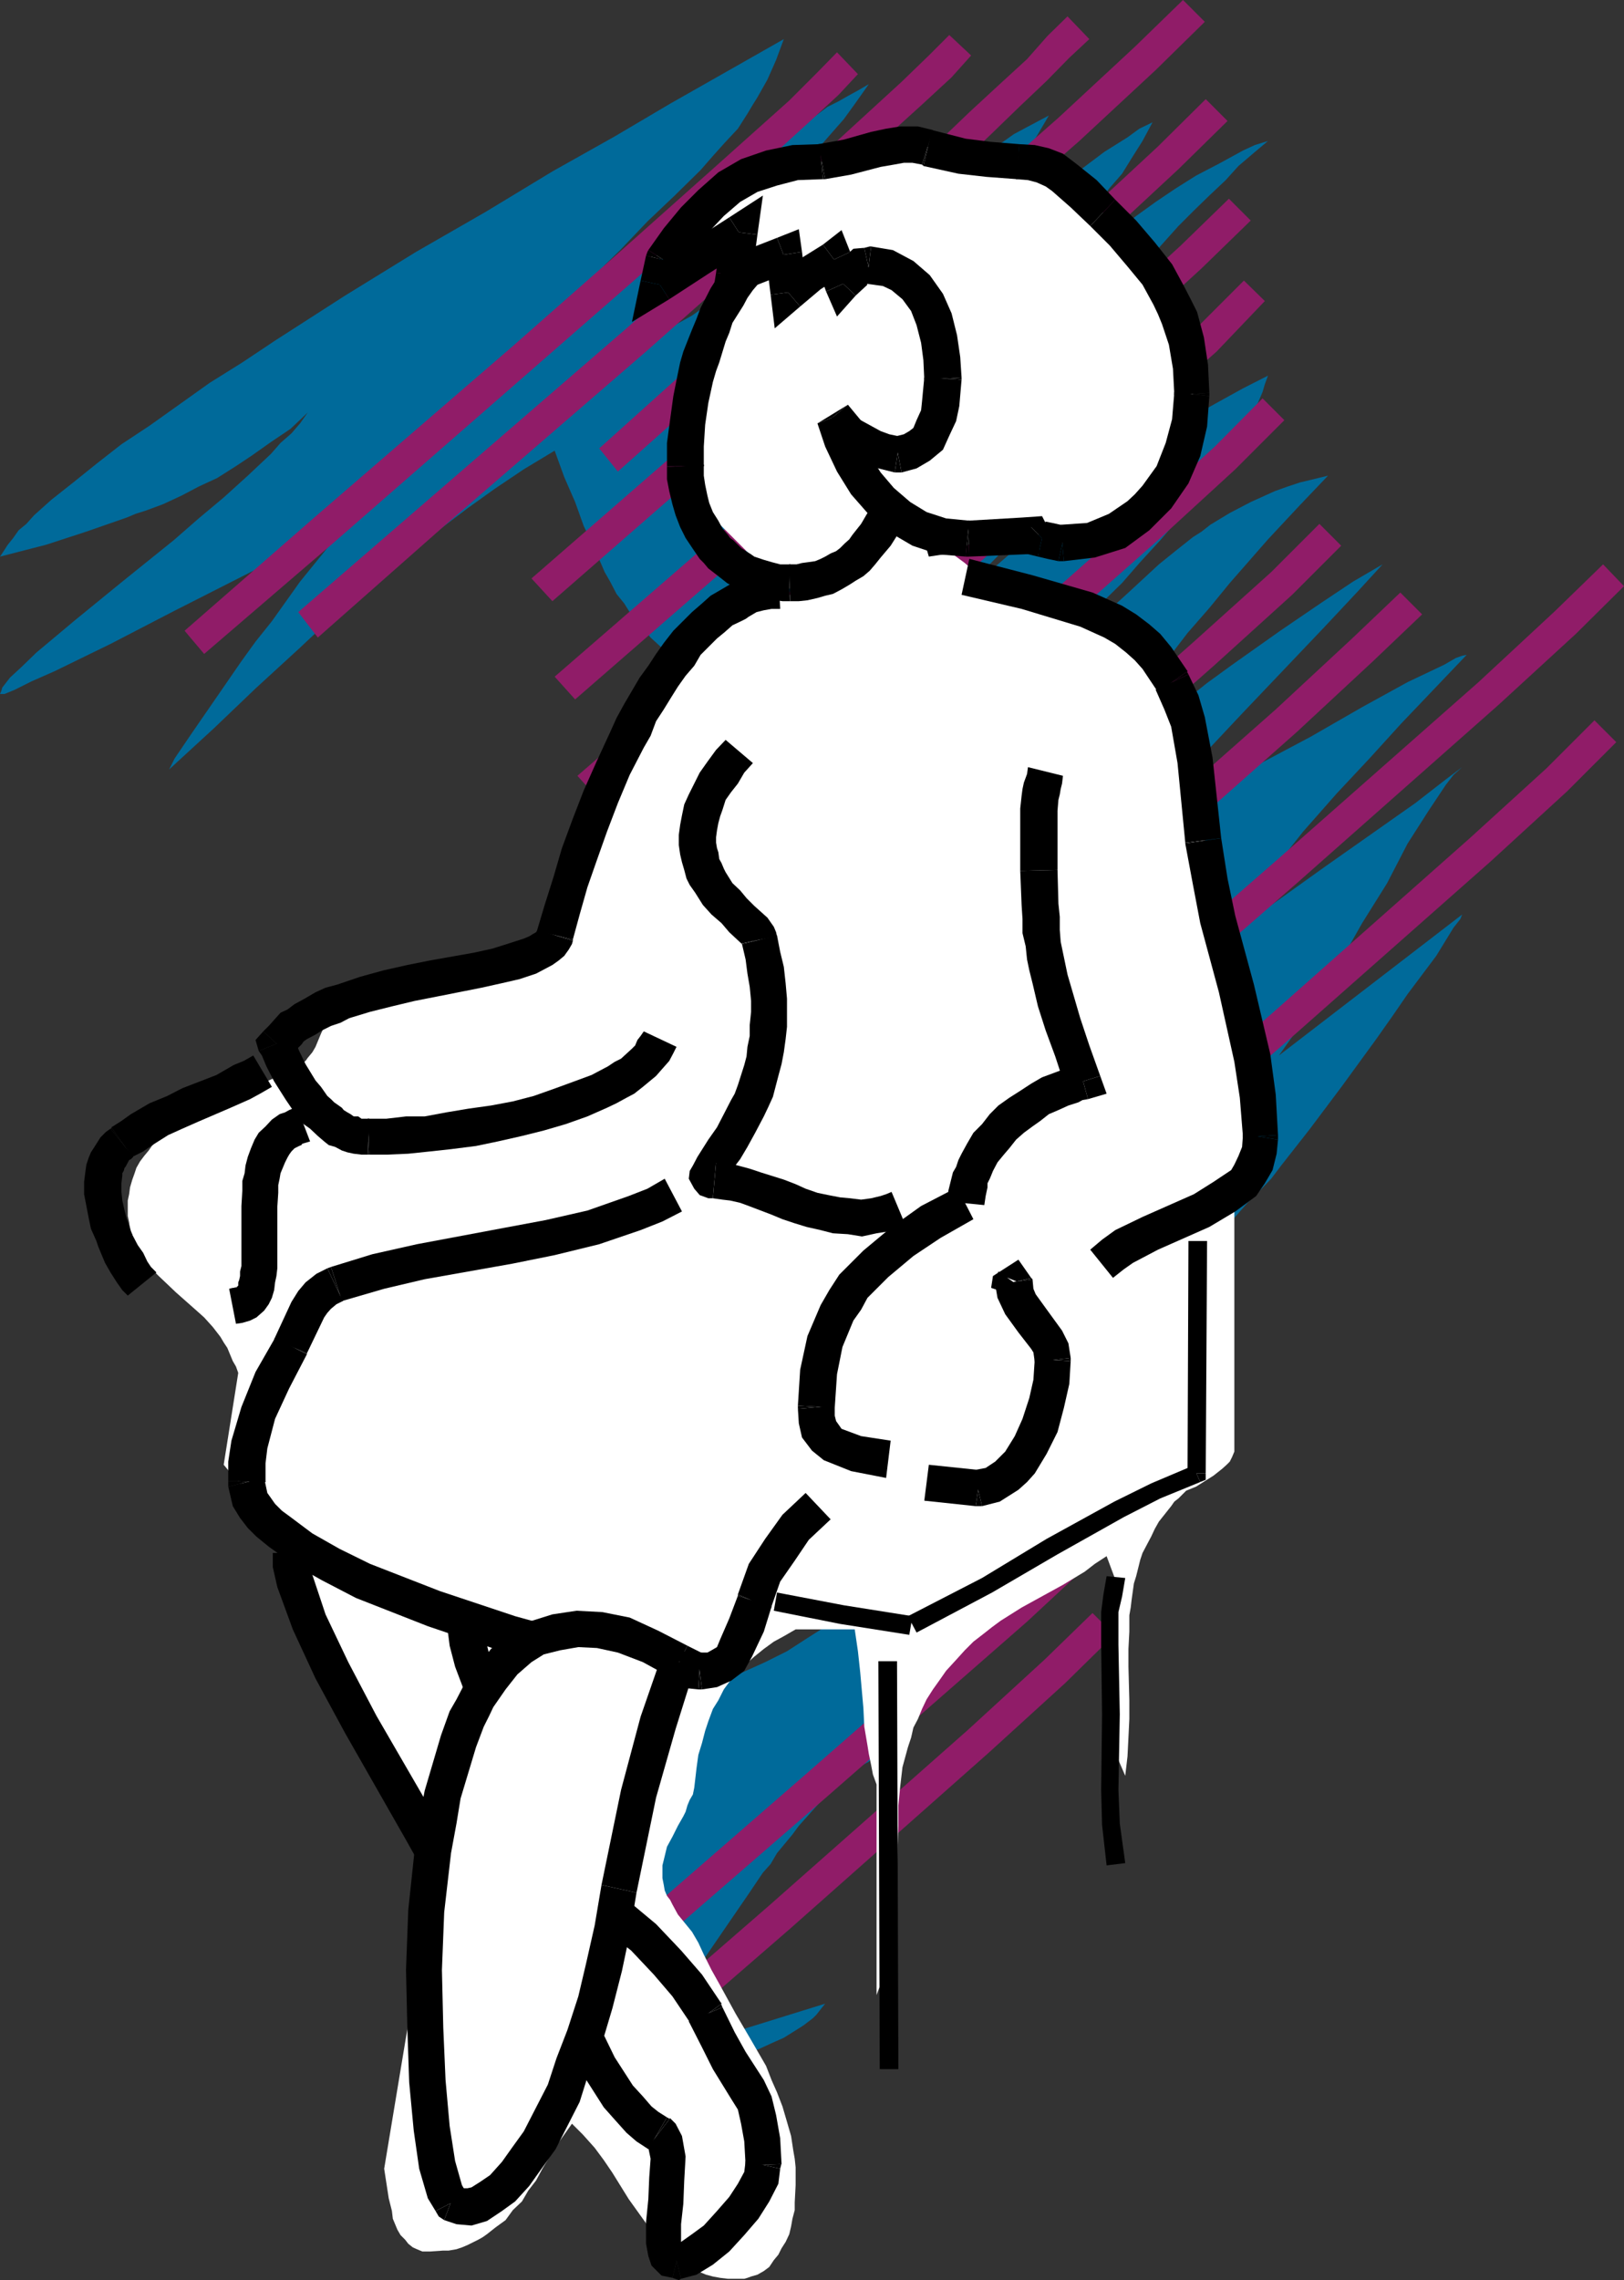 <svg xmlns="http://www.w3.org/2000/svg" width="357.203" height="501.398"><rect width="100%" height="100%" fill="#333333" stroke="none"/><path fill="#006a9a" d="m172.402 8.602-1.699 4.597-1.902 4.301-2.2 3.898-1 1.602-1.199 2-2.101 3.3-2.899 3.098-2.601 2.903-2.7 3.097L148.403 43l-6 5.7-6 6.3L133 58.3l-3.098 3.9 4.801-2 2.399-.9 2.101-1 4.399-2.6 1.898-1 1.902-1.4 1.7-1.198 1.699-1.5 3.601-2.801 3.301-3.2 3.098-2.8 6.5-6 3.402-3.403 3.598-3.097 1.902-1.5 1.7-1.2L182 23.5l2.402-1.2 2.098-1.198 2.203-1.204 2.399-1.398-2.899 4.102-2.601 3.597-2.899 3.301L180 32.602l-5.7 6-5.5 5.796-5.3 5.801-2.898 3.102-1.2 1.398-1.199 1.903-1.402 1.5-1.2 1.699-2.398 3.8-2.703 3.797-2.098 4.102 3.801-2.102L155.602 67l3.601-2.7 3.098-2.402 5.699-5 5.102-5.296 11-10.602 5.8-6L193 32.398l3.402-3.097-1 4.097-1.199 3.801-1 1.7-.703 1.902-1.7 2.898-1.597 3.102L187 49.699l-2.2 2.602L182.403 55l-5 5.2-5 5.3L170 68.602l-2.2 2.898-2.597 3.398L163 78.7l5-3.8 4.402-3.9 4.301-3.602 4.098-3.597 15.101-13.903 3.801-3.097 3.598-3.403 4.101-3.296 4.098-2.903 4.5-3.398 2.203-1.2 2.399-1.402L223 29.5l2.602-1.398 5.101-2.704L228 30l-2.797 4.102-2.703 3.796-2.898 3.903L217 45.1l-3.098 3.399L211 51.602l-3.098 2.898-6.3 6-6.399 6L188 73l-3.598 3.3-4.101 3.598L186 77.301l5.602-3.102 4.8-3.398 4.801-2.903 4.297-3.597 3.8-3.102 8.2-7 7.703-6.898 4.297-3.602 4.102-3.597 4.5-3.102 4.8-3.602L248 30.2l2.602-1.898 2.898-1.403L251.3 31l-2.398 3.8-2.101 3.4-2.7 3.1-2.398 3.098-5.5 5.5-2.601 2.704L227.8 57.8l-5.8 5.3-6 6-3.297 3.098-3.101 3.403-2.399 5.796 5.2-3.398 4.8-3.602 4.598-3.597 4.3-3.403 8.2-6.898 7.902-6.5 3.598-3.398 4.101-3.102 4.301-3.102L258.5 41.5l4.602-2.898 5-2.602 5.3-2.898L276 31.898l2.902-.898-3.101 2.602-3.399 2.898-2.8 3.102L266 43l-3.398 3.3-3.399 3.4-6.902 7.698L244.8 65l-7.399 8.398-15.8 17.301 6.699-3.097 6.2-3.102 6-2.7 5.8-2.1 11.7-5.098 6.3-3.102 6.5-3.102-.5 1L268.103 72 265 75.398l-4.297 4.5-10.3 10.801-12 12.301L216 125.8l-10 10.302 9.3-8.403 8.7-7.5 8.402-7.199 8.098-6.398 4.102-2.903 4.3-3.398 4.598-3.102 4.5-2.597 4.602-3.204 5-2.796 5.8-3.204 5.5-2.796-.699 1.898-.5 1.7-.902 2.1-1 2.2-2.399 4.3L272 97l-1.5 2.398-3.598 4.801-3.601 4.801-3.801 4.8-4.297 5-4.402 4.802-4 4.597-4.399 4.301-4.3 4.3-3.801 3.598-3.899 3.403-3.101 2.8-2.899 2.2 4.598-2.602 4.602-3.199 4-3.3 3.898-2.9 3.3-3.402 3.403-3.097 6.7-6.2 3.597-2.902 3.902-3.097 1.899-1.204 1.902-1.5 4.297-2.597 4.602-2.403 5.3-2.398 2.801-1 2.7-.898 6.199-1.5-6.2 6.5-7 7.5-8.402 9.597-4.5 5.5-4.797 5.5-4.601 6-4.301 6-4.598 5.801-4.3 6-3.801 6-3.399 5.5 5.797-5.3 6-5 5.703-4.802 6-4.597 5.797-4.602 5.5-4 10.602-7.5 9.101-6.199 6.899-4.602 6.5-3.796-5.5 6-7.399 7.898-17.8 18.7-15.602 16.6-4.598 5-.902 1.2-.301.3.3.2 2.403-1 3.297-1.2 3.902-2.1 4.801-2.2L277 168l11.3-6 11.302-6.5 10-5.5 8-3.8 2.601-1.5 1.399-.5 1-.2-14.399 15.102-7 7.699L294 174.5l-7.398 8.398-3.399 4.301-3.8 4.102-7.7 9.097L264 210.2l8.402-6 19-13.597 19.899-14 6.699-5.204 3.602-2.699-1.899 1.7-1.703 2.203-3.797 5.699-4.601 7.199-4.5 8.7-5.5 8.8-5.602 9.898-3.098 4.801-3.101 4.801-3.098 4.8-3.402 4.802 40.3-31-.398 1-1.5 1.898-3.8 6.2-6.301 8.402-3.301 4.796-3.598 5.102-7.5 10.3-7.203 9.598-6.2 7.903-2.198 2.898-2.102 2.2-3.098 3.101-2.902 3.3-2.398 3.4-2.399 3.402-1.703 3.296-1.898 3.102-1.7 3.602-1.699 3.398-3.3 6.7-1.7 3.1-1.703 3.598-2.398 3.602-2.2 3.2-2.8 3.6-1.2 1.598-1.699 2L240 318.2l-2.398 3.2-4.801 5.703-4.5 6-4.098 5.796-3.601 5.704-3.801 5.597-6.5 10.301-5.801 9.3-2.398 4.098-2.399 3.903-2.402 2.8-1.899 2.899-1.199 1.2-1.203 1-1 .698-.898 1-1.7.903-1.902 1.5-1.7 1.199-1.398 1.398-3.601 3.403-3.399 3.8-1.699 1.899-1.402 1.898-3.399 4.102-1.402 2.398-1.7 1.903-3.097 4.597-12 17.5-3.101 4.102-2.899 4.102-3.101 3.296-2.899 3.403-2.703 5.3 43.5-13.5-1.2 1.5-.698.899-.801.8-2.098 1.598-1.902 1.204-2.399 1.5-2.699 1.199-2.601 1.199-2.899 1.2-3.101.902-2.899 1-3.101.699-3.399.699-6.203 1-3.098.2-3.199.3-2.8-.3-2.903-.2-2.7-.7-2.597-.5-2.203-.698-2.098-1.204L122 451.7l-.797-.5-.703-1-.7-.898-.698-.7-.5-1-.2-1-.3-1.203-.2-.898-.3-1.2v-1.198l.3-1.204.2-1.699.699-2.597.5-1.704.699-1.699 2-3.398-5.797 3.898-5 3.301-4.402 2.398-1.598 1.204-2 .796-2.601.903-1.399.3-1.203.2h-1.5l-.7-.2-.5-.3-.5-.2-.398-1v-1.703l.399-1.199.5-.699.3-.7 1.2-1L98 434.399l1.602-.699.8-.5.899-.699 2.199-2.2 2.902-3.1 3.098-4.098 8.102-9.602 9.398-11 9.602-11.102 5-5.5 4.601-4.796 4.598-4.5 2.402-2 1.899-1.602 2.398-1.5 1.902-1.7 1.7-.902 1.898-1 5.3-2.398 4.802-2.398 4.5-2.903 4.398-2.8 4.3-3.2 3.802-3.097 1.699-1.903 1.699-1.699 1.902-1.898 1.7-1.903 1.398-1.898 1.703-2.2 1.2-1.902 1.398-2.199 2.699-4.3 1.203-2.598.899-2.204 1-2.398 1-2.602.898-2.398.703-2.898.797-2.903.703-2.597.2-1.5.3-1.704.399-2.597V265l-.899-5.602-1-5.5-.703-5.296-.5-5.204-1.2-9.898-.698-4.8-.5-4.802-.899-4.296-.8-4.801-1.2-4.602-1.601-4.5L202.8 203l-.899-2.102-2.199-4.597-1.402-2.403-1.2-2.398-1.5-2.398-1.398-2.403-3.101-3.8L188 179.3l-2.898-3.602L182 172.8l-2.898-2.903L176 167.5l-6.297-5-6.5-4.8-6.703-5.098-3.297-2.801-3.402-2.903-3.098-3.398-3.601-3.3-2.2-2.7-1.902-2.102-1.7-2.699-1.698-2.097-1.399-2.704-1.203-2.097-2.2-5.102-2.398-5-1.902-5.3-2.398-5.5L122 99.101l-6.797 4.097-6.402 4.301-6 4.3L97 116.2l-11 8.402-5.098 4.5-5.3 4.296-9.801 9.204-9.598 8.796-9.101 8.704-9.899 9.097 1.2-2.398L42 161.5l5.102-7.398 6-8.704 3.101-4.296 3.598-4.5L66 127.898l6-7.398 4.602-5.8-12 6.3-26.399 13.398-13.902 7.204-12.301 6-5 2.199-3.797 1.898-2.203.903H0l.3-.704.2-.699L2.203 149l2.598-2.398L8 143.5l8.602-7.2 10.3-8.402 11.301-9.097 5.5-4.801 5.5-4.602 5.297-4.796 5.102-4.801 2.101-2.403 2.399-2.097L66 93.1l1.703-2.402-3.8 3.602-4.301 2.898-4.102 2.903-3.598 2.398-4.101 2.602L43.703 107l-3.8 2-4.102 1.898L32 112.301l-2.2.699-1.898.8L19 116.899l-8.898 2.903L0 122.398l.8-1.199.903-1.398 1.2-1.5 1.199-1.7L5.8 115.2l1.699-1.898 3.8-3.403 4.802-3.796L21.203 102l5.5-4.3 6.2-4.098 13.199-9.403 7.199-4.5 7.199-4.8L75.902 65 91.5 55.398l15.3-8.796 14.7-8.903L135.203 30l12.2-7.2 25-14.198"/><path fill="#901c68" d="m40.602 138.7 28.3-24.7 43.899-37.898 22.601-19.903L156.5 37.4l17.102-15.297 6-6 4.5-4.602 4.601 4.8-4.3 4.598-6.5 6L160.8 42.5 140 61.2l-22.797 19.902-44 38.398-28.3 24.3-4.301-5.1m25-4.098 28-24.204L137.8 72.2l22.8-20.097 20.9-18.705L198.3 18l6-5.8 4.5-4.5 4.802 4.5L209.3 17l-6.5 6-17 15.398-20.899 18.704-22.8 20.199L98 115.398 69.902 140.2l-4.3-5.597M131.8 98.602 153.603 79 168 66.2l15.602-14.098 15.601-14.204 7.2-6.699 7-6.699 6.5-6 6-5.5 4.5-5.102 4.398-4.296 4.8 5-4.398 4.097-5 5.102-5.8 5.5L218 29.5l-7 6.7-7.398 6.8L188 57.102 172.402 71 158 84l-22.098 19.7-4.101-5.098M116.902 127.2l72.301-62.9 43.598-38.402 16.8-15.597L260.204 0 265 4.8l-10.797 10.598L237.403 31 193.5 69.398l-72 62.801-4.598-5M122 148.8l72.203-62.6 43.7-38.4 16.8-15.6 10.5-10.4L270 26.603 259.203 37.2l-16.8 15.602L198.5 91.199l-72 62.602-4.5-5m5 21.801L199.203 108l43.7-38.602L259.702 54 270.3 43.7l4.8 4.8L264.3 59l-16.8 15.398L203.602 113l-72 62.7-4.602-5.098m3.102 18.296 72.3-62.699L246 87.602l17.102-15.403 10.5-10.5 4.601 4.5-10.601 11.102-17 15.097-43.7 38.903-72.199 62.597-4.601-5M134.203 215l72.2-62.602 44-38.898 16.8-15.3 10.5-10.598 4.797 4.796-10.797 10.801-16.8 15.403L211 157.398l-72.2 62.704-4.597-5.102m12.5 27.398 72.2-62.597 43.699-38.7 17-15.3 10.601-10.602L295 120l-10.797 10.8-17 15.4-43.703 38.6-72.297 62.598-4.5-5m18 15.102 72.2-62.898L280.601 156l16.8-15.602L308 130.301l4.8 4.8-10.8 10.297L285.203 161 241.5 199.7l-72.297 62.902-4.5-5.102m44.597-6 71.802-62.602L325.203 150 342 134.398l10.602-10.296 4.601 4.796-10.601 10.5-17 15.602-44 38.898-72 62.704-4.301-5.102m-1.899 34.102 72.2-62.602 43.699-38.7 16.8-15.3 10.602-10.602 4.797 4.801L344.703 174l-16.8 15.398-43.7 38.602L212 290.602l-4.598-5m-102 167 72-62.602 43.899-38.398L238.1 336l10.602-10.3 4.797 4.8-10.797 10.5-16.8 15.602L182 395l-72.297 62.7-4.3-5.098M97 481.7l72.203-62.7 43.7-38.602 16.8-15.398 10.598-10.3 4.8 4.8-10.8 10.602-16.801 15.296-43.7 38.704-72.198 62.597-4.602-5"/><path fill="#fff" d="m175.5 131-1.7-.2h-3.097l-1.5.2-1.402.3-1.7.5-1.398.4-1.5.5-1.402.5-1.399.698-1.199 1.204-1.5.699-2.601 2-2.399 2.398-2.703 2.602-2.098 2.597-2.402 3.403-2.2 3.398-2.398 3.301-1.902 3.898-4.297 7.903-1.203 2.898-1.5 3.301-2.398 6.5-2.399 7.2-2.601 6.698-1.399 2.903-1.5 3.097-1.902 2.903-1.899 2.597-2.199 2.204-2.402 2.199-1.2.699-1.398.7-1.703.698-1.398.5-5.102 1.204-2.398.699-2.399.5-4.8.699-4.5.7-2.2.5-1.902.5-2.2.698-1.898.704-1.902 1.5-2.2 1.199-1.699 1.398-2.101 1.903-1 1.199-.7 1.5-1.199 2.898-.699 1.2-1 1.203-.5.699-.703.5-1.2.699-3.097 1.7-3.101 1.402-6.301 3.097-6.399 2.7L43.5 244.8l-2.898 1.699L38 248.2l-2.398 1.6-2.2 2.2-.699 1-1 1.2-.902 1.198-.801 1.403-.398 1.199-.5 1.398-.5 1.704-.2 1.5-.3 1.398v3.398l.3 1.403.2 1.398.5 1.2.199 1.5.699 1.203.8.898.7 1.2.703 1.198.7 1 1.699 1.903 4.101 3.898L43 288l1.902 1.7 1.899 2.1L48.5 294l.703 1.2.797 1.198 1.203 2.903.7 1.199.5 1.398-3.2 20.204 1 1.199 1 1.398 2.098 1.903 1.902 2 2 1.898 2.098 1.7 1.902 1.902 1.7 2.398.699 1.2.8 1.402 1.399 4.097.5 2.2.5 1.902.699 3.597.902 3.602.801 3.602.899 3.796.5 1.704.699 1.898 1 1.898 1.199 2L74.902 372l1.7 2.2L80 378.5l6.703 7.7 3.098 4 1.402 2 1.2 2.1 1.199 2.4 1.199 2.402 1 2.699.699 2.8-12 72.297 1 6.5.703 2.801.2 1.7.5 1.203.5 1.199.699 1.199 1 1 .699.898 1 .801.902.403 1.2.5h1.699l2.898-.204h1.203l1.7-.296 1.199-.403 1.199-.5 2.402-1.199.899-.5 1-.7 1.898-1.5 2.203-1.6 1.598-2.2 2-1.898 1.402-2.403 1.7-2.199 1.398-2.602 3.101-5.097 3.399-4.801 2.402 2.398 2.598 2.903 2 2.699 1.902 2.8 3.598 5.802 3.8 5.296 1.7 2.403 1.902 2.597 2.2 1.903L150 497.5l1.203 1 1.5.7 1.399.5 1.199.5 1.5.402 1.601.296 1.7.204h3.601l.7-.204.8-.296 1.399-.403 1.398-.8 1.203-.899 1-1.5 1-1.2.7-1.402.898-1.398.8-1.7.399-1.698.3-1.704.5-1.898v-1.7l.2-3.8v-3.898l-.2-1.903-.3-1.699-.5-3.3-.898-3.098-1-3.403-1.2-3.097-1.199-2.704-1.203-3.097-3.297-5.7-3.402-5.8-3.399-6.2-1.902-3.402-1.7-3.398-1.198-2.602-1.399-2.398-3.101-3.801-1.2-2.2-.5-1-.699-.902-.5-1.199L146 414.5l-.297-1.5v-2.8L146 409l.703-2.898 1.2-2.204 1.199-2.398 1.199-2.102.5-1 .402-1.398.5-1.2.7-1.198.3-1.5.2-1.704.3-2.597.399-2.903.8-2.597.7-2.7.699-2.101 1-2.7 1.199-1.902 1.203-2.398 1.399-1.898 1.699-1.704L164 366l1.902-1.7 2.098-1.698 2.203-1.602 2.2-1.2 2.597-1.5h13l.703 4.802.5 4.597.7 7.903.199 4.097.699 4.102.3 1.898.5 2.403.399 2.097.8 2.2v46.3l.903-2.398.5-2.602 1.399-4.8.8-4.797.399-4.301.3-4.801.2-4.602.3-8.898V397l.399-4.102.5-4.296 1.203-4.403.7-2.097.5-2.204 1-1.898.898-2.2 1-2.1 1.402-2.2 1.5-2.102 1.399-2L210.3 365l1.902-2.102 1.899-1.898 2.199-1.7 1.902-1.5 1.899-1.402 4.601-2.898 9.098-5 4.8-2.898 2.2-1.704 2.601-1.699 1.899 5.102v38.097l2.199 5.102.5-4.3.203-4.098.2-4.102v-4.102l-.2-7.398v-3.898l.2-3.801v-3.602l.3-1.699.2-1.7.5-3.6.5-1.598.5-2L250.8 343l.5-1.5 1-1.898.902-1.704.797-1.699.902-1.597 2.7-3.403.699-1 .902-.699 1.7-1.7 2.199-.902L265 325.7l1.902-1.199 1.899-1.5 1-.898.699-.704.5-1 .5-1.199v-59.5l.902-1 1-.898.7-1.2.5-1.203.199-1 .3-1.199.2-1.898-.2-2.7-.3-2.402v-2.597l-.2-2.903v-7.2l-.199-6.2-.3-2.902-.2-2.898-.3-2.898-.399-2.403-.8-2.8L272 211l-.797-2.898-.703-2.704-.7-3.097-1-3.102-2.398-7-6-33.097-1.199-4.5-.703-2-.7-2.102-.698-1.898-1.2-2-1.199-1.903-1-1.699-1.402-1.398-1.5-1.403-1.399-1.699L248 137l-2-1.2-1.598-1.402-2-1.199-2.101-1.199-1.2-.5-1.199-.7-2.402-.698-2.2-1-1.898-.5-4.101-.704-4.098-.199-3.8-.5-1.7-.5L216 126l-2.098-.7-1.699-1.5-1.902-1.402-2.2-1.699 2.2-.199 2.101-.5 4.801-1.7 4.797-1.198 1.203-.204 1-.296 2.2-.204h3.097l6.203-1 3.098-.699 3.199-1.398 2.602-1.2 1.199-.703 1.699-.796 1.203-.704 1.2-.898 2.398-2 1.902-1.898 1.7-2.403 1.699-2.398 1.199-2.602.402-1.5.5-1.398.297-1.2.203-1.703.2-1.699V85L260 81.398 259.5 78l-.7-3.398-1-3.301-1.398-3.102-1.5-3.199-1.402-2.602-1-1.199-1.2-1.699-1.898-2.398-2.199-2.403-2.601-2.097L242 50.398l-3.2-1.699L235.704 47l-3.3-1.398-2-.704-1.403-.5-1.398-.199h-1.7l-3.101-.3-3.2.3h-6.199L212 43.9l-1.5-.2-1.7-.5-1.597-.699-3.902-1.7-2.598-1.698L198 37.898 196.102 37l-2.399-.8-2.402-.2-3.098-.5H181l-2.898.5-2.602.2-2.398.8-2.399.7-2.402.902-2.2 1L164.204 41l-1.902 1.5-2.2 1.7-1.699 1.902L156.801 48l-1.5 1.898-1.7 2.704L152.403 55l-1.601 2.602-8-1 3.402-.903 3.399-1.199 3.101-1.2 3.098-1.698 2.199 6 .902.199 1 .3.899.5h1l2.402.2 2.598.199 2.199.5h.203-.902l-.5.3-1 .2-.7.2-.699.5-.699 1-.703.698-.797.704-1.601 2.199-1.5 2.398-1.399 2.602-1.5 3.097-1.402 3.204-1.2 3.296-1 3.602-.398 1.898-.5 1.704-1 3.597-.5 3.903-.402 3.597v5l.699 2.2.902 1.902 1.2 2.097 1.199 2 1.699 1.903 1.902 2.097 6 6L168.5 125l7 6"/><path fill="#fff" d="m121.203 420.7 1-.9 1-1.198 1.2-.5.898-.301 1.5-.2H128l1.203.2 1.598.8 1.199.2 1.203 1 1.5.699 1.7.898 1.199 1 1.398 1.204 2.902 2.398 2.399 2.602 2.402 2.898 4.297 5.102 3.102 4.296L155.3 443l2.902 5.602 2.2 4.5 2.398 3.597 1.601 2.903.801 1.398.7 1.7.5 1.5.398 1.6.5 2.4.5 2.198.2 2.602v3.2l-.2 1.198v.704l-.5.699-.698 1.398-.7 1.7-1.199 1.902-1 1.699-1.402 1.898-1.5 1.5-1.399 1.704-1.699 1.398-1.703 1.7-1.398.902-1.399 1-1.703 1-1.5.199-1.2.199h-.398l-.5-.2-.3-.198h-.2l-.199-.5-.5-1.204L146 493.2v-4.3l.703-4.797V479l.5-2.398V473.5l-.5-.898v-1.704L146 470.2l-.297-.5-.5-.5-.402-.199-2.2-1.2-1-.8-3.3-3.3-1-1.5-.899-1.2-2.402-3.3-2-3.4-1.898-3.3-1.899-3.898-1.402-3.801-1.7-3.903-1.199-3.597-1-3.602-.902-3.3-.5-3.098-.297-1.2V420.7"/><path d="m118.402 417.8 2.598-2.402 3.402-1.398 3.801-.5L132 415l6.3 3.102 6 5 5.5 5.796 4.602 5.301 4.301 6.403-6.5 4.796-4.3-6.398-4.102-4.8-5-5.302-5.301-4.097-4.797-2.602-1.203-.5h-1.2l-1.198.5-1.2 1.403-5.5-5.801"/><path d="m158.902 441.398 2.7 5.5L164 451.2l4 6.2 1.703 3.601 1 4.102.899 5.097.3 5.7-7.902.3-.297-5.3L163 467l-.7-3.102-1.5-2.398-4-6.5-2.398-4.8-2.902-5.7 7.402-3.102"/><path d="m158.703 440.602-.3-.403.5 1.2-7.403 3.101.703.898 6.5-4.796m12.899 36.296-.399 3.301-2 3.903-2.402 3.796-3.098 3.602-3.3 3.602L156.8 498l-3.598 2.2-3.402.902-1.899-7.704L149.8 493l2.402-1.7 2.598-1.902 2.902-3.199 2.7-3.097 1.898-2.903 1.402-2.597.297-2.403 7.602 1.7"/><path d="M171.902 475.898v-.199l-.3 1.2-7.602-1.7v1l7.902-.3m-24 24.999-2.402-.5-2.2-2.199-.698-2.097-.5-2.704v-4.796l.5-5 .199-4.801.3-4.102-.5-2.398.2.3-.399-.3 5-6.5 1.2 1.199 1.398 2.7.8 4.5-.3 5.3-.2 5.102-.5 4.5V493l.2.898.3.5-.5-.699v-.3l-1.898 7.5"/><path d="m149.8 501.102-.5.296-1.398-.5 1.899-7.5h-1.899l1.899 7.704m-7.199-28.5L140 470.898 137.8 469l-2.597-2.898-2.402-2.704-4.399-6.898-4-7.7-2.902-7.698-2.7-7.704-1.398-6.898-.199-5.5 7.598-.5.3 4.8 1.399 6 2.402 6.9 2.899 7.198 3.402 7 4 6.204 2.2 2.398 1.898 2.2 1.5 1.198 1.902 1.204-4.101 7"/><path d="m147.402 465.8.2.302-.899-.5-4.101 7-.2-.301 5-6.5M117.203 421v-2l1.2-1.2 5.5 5.802.898-3.102-7.598.5M204.3 122.398l-.5-1.699-.198-1.199-1.2-3.3-.5-1.5-.5-2.098-.199-2-.3-1.903 7.898-.898v1.898l.5 1.2.3 1.203.7 1.398.902 3.398.5 2.102.5 2.2-7.902 1.198"/><path d="m200.902 107.8.301-2.402.399-2.898.8-2.398.899-2.403 1.199-1.898 1.5-2 2.402-3.602L211 86.602l1-1.403.902-1.398.7-2 .5-1.403.3-1.898.2-.5v-1.398l8.199.199-.301 1.699v1.398l-.5 2.704-.7 2.398-1.198 2.102-1.2 2.199-1.402 2.097L215.102 95l-2.7 3.2-.902 1.6-.7 1.7-.8 1.5-.7 1.602-.5 1.699v2.398l-7.898-.898"/><path d="M200.902 108.7v-.9l7.899.9v-.9l-7.899.9m13.7-31.4-.2-2.902-.3-2.398-.7-2.602-.199-1-.5-1-1-2.398-1.203-2.102-.898-1-.801-1.199-.7-.898-.699-.801-1-.898-.902-.704-1.2-.796-.698-.903-1.2-.699-.8-.5-2.399-1.2-1.203-.5-1.2-.198-2.597-.801-1-.2H192l-2.797-.203.399-8.199 2.898.2 1.703.3 2.2.2 3.097.703 1.402.5 1.7 1L205.5 47.5l1.402.7 2.399 2 1.5 1.198 1.199.903.902 1 2.399 2.398 1 1.403.902 1.5 1.5 2.597 1.2 2.903.898 1.398.5 1.7.699 3.1.5 3.4.3 2.902-8.198.699"/><path d="M222.8 76.8v-.198l-8.198.699v-.7l8.199.2m-33.399-25.403H187l-1.898.204-2.2.5-1.902.5-1.7.398-1.898.8-1.699.9-1.703 1-1.598 1.198-1.5 1.204L169.5 59.3l-1.2 1.398-1.5 1.7-1.198 1.402-1.2 1.699-.902 1.7-2.398 3.8-.7 2.2-.8 1.902-1.399 4.597-.703 1.903-.7 2.398-1 4.602-.698 4.796-.301 4.801v4.301h-8.098v-5.102l.7-5.199.699-5.097 1-5 .5-2.403.699-2.398 1.902-4.801 1-2.398.899-2.403 2.199-4.3 1.402-2.2 1.5-2.199 1.399-1.898 1.699-1.903L164 53.5l1.602-1.7 2.199-1.6 1.902-1.2 1.899-1.2L174 46.603l2.203-1 2.598-1 2.402-.403 2.7-.5 2.597-.3 2.703-.2.2 8.2"/><path d="M189.602 43.2h-.399l.2 8.198h-.2l.399-8.199M154.8 102.2v2.402l.302 2 .5 2.398.398 1.602.8 2 1.2 1.898.902 1.7 1.2 1.402.5.699.699.5L163 120.5l1.402.898.801.5.7.5 2.097.704 1.703.5 1.899.5h2.199l-.2 8.097h-1.5l-1.398-.199-2.703-.5-2.797-.7-2.402-1.198-1.7-.704-1.199-.699-1.902-1.5-2.2-1.699-1-1.2-.898-.902-1.5-2.199-1.601-2.398-1.2-2.403-1-2.597-.699-2.403-.699-2.898-.5-2.602V102.7l8.098-.5"/><path d="M146.703 102.5v.2l8.098-.5v.3h-8.098m26.899 21.602h1.601l1.2-.301 1.5-.2 1.398-.203 1.199-.5 1-.5 1.203-.699 1.2-.5.898-.699 1-1 1-.898.699-1 1.902-2.403 1.399-2.398 7 3.8-.7 1.5-1.199 1.899-2.199 2.602-1.203 1.5-1.2 1.398-1.398 1.2-1.699 1-1.402.902-1.7 1-1.898 1-1.703.398-1.7.5-2.198.5-1.899.2h-1.902l-.2-8.098"/><path d="M173.602 132.2h.199l-.2-8.098h.2l-.2 8.097M239.8 274.8l2.602-2.198 2.899-2.102 6-2.898 11.3-5 4.301-2.704 3.899-2.597.699-1.2.902-1.902.801-2 .2-2.8 7.699 1.203-.301 3.097-.899 3.602-1.699 2.898-1.902 2.801-4.598 3.398-5.703 3.403-11.297 5-5.5 2.898-2 1.403-2.402 1.898-5-6.2"/><path d="m273.402 250.102-.699-8.704-1.203-7.898-3.398-15.3L264 203l-1.598-8.398-1.699-9.102 7.899-1.2 1.398 8.9 1.703 8.198 4.098 15.102 3.601 15.3 1.2 8.9.5 8.902-7.7.5"/><path d="M281.102 250.602v-1l-7.7.5v-.704l7.7 1.204M260.703 185.3 259 167.8l-1.398-8-1.5-3.8-1.899-4.3 7.2-3.4 2.199 4.598L265 157.7l1.703 8.903 1.899 17.699-7.899 1"/><path d="M260.703 185.5v-.2l7.899-1zm-6-33.3-3.402-5.098-1.7-1.903-1.898-1.699-2.402-1.898-2.399-1.403-5.3-2.398-12.899-3.903-13.203-3.097 1.703-7.903 13.899 3.602 13.199 3.8 6.5 2.9 3.101 1.902 2.899 2.199 2.402 2.097 2.399 2.903 3.601 5.3-6.5 4.598"/><path d="m261.402 148.3-.5-.902.301.204-6.5 4.597-.5-.5 7.2-3.398M233.8 170.602l-.198 1.699-.301 1.199-.2 1.2-.3 1.198-.2 2.403v13l-8.199.199v-13.7l.301-2.8.2-1.5.3-1.398.7-1.903.199-1.5 7.699 1.903"/><path d="m232.602 191.3.199 7.4.3 2.902v2.898l.2 2.602 1 4.796.5 2.403 1.402 4.8 1.399 4.797 2 6 2.398 6.704-7.7 2.398-2.198-6.7-2.102-5.698-1.7-5.301-1.198-5.102-.7-2.8-.5-2.399-.3-2.898-.7-2.903v-3.097l-.199-3.102-.3-7.5 8.199-.2m0 0-8.2.2 8.2-.2"/><path d="m239.3 241.7-1.198.198-.899.5-2.203.704-2.2 1-2.097.898-1.902 1.5-1.7 1.2-1.898 1.402-1.703 1.5-1.5 1.898-1.2 1.398-1.398 1.704-1 1.898-.402 1-.297.7-.5 1v.902l-.402 1.898-.301 2-8.098-.8.2-2.4.699-2.8.3-1.2.7-1.198.5-1.5.699-1.403 1.203-2.199 1.399-2.398 1.898-1.903 1.703-2.199 1.899-1.898 2.398-1.704 2.203-1.398 2.598-1.7 2.402-1.402 2.7-1L234.3 235l1.402-.8 1.5-.2 2.098 7.7"/><path d="m242 236.602 1.402 3.898-4.101 1.2-2.098-7.7-2.902 5 7.699-2.398M199.203 269.5l-1.601.5-1.7.7-3.101.5-3.2.698-3.101-.5-3.297-.199-2.703-.699-3.098-.7-2.601-.8-2.7-.898-2.398-1-5-1.903-1.902-.699-2.2-.5-1.699-.2-2.101-.3.699-7.898h2.102l2.699.699 2.601.699 2.399.8 5.101 1.598 2.598 1 2.203 1 2.598.903 2.402.5 2.598.5 2.199.199 2.402.3 2.2-.3 2.101-.5 1.2-.398 1.199-.5 3.101 7.398"/><path d="M156.8 263.5h-1l-1.898-.7-1.199-1.402-1.203-2.199.203-1.699.7-1.2 1-1.902 2.398-3.796 1.902-2.704 1.5-2.898 1.598-3.102.8-1.398.7-1.898 1.402-4.403.5-1.898.2-2.102.5-2.398v-2.403l.3-2.898v-2.398l-.3-3.102-.5-2.898L164 211l-.797-3.398 7.7-1.903.699 3.602.8 3.3.399 3.598.3 3.403v6.199l-.3 2.699-.399 2.898-.5 2.602-.699 2.602-1.203 4.597-1 2.2-1 2.101-1.898 3.602-1.7 3.097-1.601 2.7-2.899 3.8-.5 1 .2-.3v-.899l-.399-1.5-1-.898-1-.5h.297l-.7 7.898m0 0 .7-7.898-.7 7.898"/><path d="M163.203 207.398v.403-.2l-2.8-2.601-1.7-2-2.203-1.898-1.898-2.102-1.7-2.7-1.199-1.698-.703-1.403-.5-1.898-.5-1.7-.398-1.703-.301-2.097v-2.2l.3-2.203.399-2.097.5-2.403 1-2.199 1.203-2.398 1.2-2.403 1.699-2.398 1.898-2.602 2.102-2.199 6 5.102-1.899 2.097-1.402 2.403-1.5 1.898-1.2 1.7-.699 2.203-.5 1.398L158 181l-.297 1.602-.203 1.5v1.199l.203 1.199.297.898.203 1.5.5.903.5 1.199.399.8 1.5 2.4 1.699 1.6 1.402 1.7 1.7 1.7 2.898 2.6.699 1 .703 1 .5 1.2.2.898-7.7 1.5"/><path d="M163.203 207.602v-.5.296l7.7-1.5v-.199l-7.7 1.903m8.399-73.704h-1.899L168 134.2l-1.598.403-1.699 1-.703.5-1 .5-1.898.898-1.7 1.5-1.699 1.398-3.601 3.602-1.399 2.398-1.902 2.204-1.7 2.398-1.5 2.398L146 156l-1.7 2.602-1.198 3.199-1.5 2.597-3.102 6-2.598 6.204-2.402 6.296-2.2 6.204-2.097 6-1.703 6-1.5 5.5-7.898-1.903L119.8 199l1.902-6 1.899-6.5L126 180l2.402-6.2 2.899-6.5 2.902-6.3 1.399-3.102 1.699-3.097 1.699-2.903 1.703-2.898 1.899-2.602 1.699-2.597 1.699-2.403 2.102-2.699 1.898-1.898 2.203-2.2 2.2-1.902L156.3 131l2.402-1.398 1.2-.704 1.199-.699 2.601-1 2.399-.699 2.699-.5h2.402l.399 7.898"/><path d="m126 206.898-.2.704-.698 1.199-1 1.398-1.2 1-1.402 1-1.7.903-1.898 1-3.601 1.199-3.899.898-4.5 1-9.601 1.903-5.098 1-5 1.199-4.8 1.199-4.602 1.398-1.899 1-2.101.704-2 1-1.399.898-1.902 1-.7.5-.5.7-1.198 1.198-1.2 1.403-6-5.5 1.399-1.403 1.5-1.699.902-1 1.5-.699 1.598-1.2L67 219.603l2.402-1.403 2.2-1 2.601-.699 5-1.7 5.098-1.402 5.3-1.199 5-1 9.602-1.699 4.098-.898 3.8-1.204 3.102-1 1.2-.5.8-.5.7-.398.199-.3.3-.2-.3.2.3-.2 7.598 2.398"/><path d="M126 206.602v.296l-7.598-2.398-.3.2 7.898 1.902M64.602 228l.199.7 1 2.402L67.203 234l2.2 3.602L70.601 239 72 241l.8.7.7.698 1.703 1.204.399.5.8.5.7.398.699.5h1l.699.5h1.703l-.3 7.898H79.5l-1.7-.199-1.398-.3-1.199-.399-1.5-.8-1.402-.4-1-.8-1.399-1.2-1.699-1.6-1.402-1-1-1-1.399-2.098-1.5-2.204-2.601-4.097-1.7-3.301-1-2.398-.699-1 7.7-3.102"/><path d="m57.902 226.8-1.699 1.9.7 2.402L64.601 228l-.7 4.3-6-5.5M80.902 246H85l4.3-.5h4.102l4.801-.898L103 243.8l5-.7 4.8-.902 4.602-1.199 4.801-1.7 4.098-1.5 3.8-1.402 1.899-1 1.703-.898 1.5-1 1.399-.7 2.398-2.198.703-.704.5-1.199.7-.898.699-1 7.199 3.398-.7 1.403-.898 1.699-1.5 1.699-1.402 1.602-2.899 2.398-1.902 1.5-1.7.898-2.198 1.204-2.102 1-4.297 1.898-4.8 1.7-4.801 1.402-4.801 1.199-5.301 1.2-4.797 1-5.5.7-4.601.5-4.801.5-4.598.198h-4l-.3-7.898"/><path d="M80.902 253.898h.301l-.3-7.898h.3l-.3 7.898m-12.7 87.602v2.2l.5 2.6 2.899 8.7 5 10.5 6.199 11.8 13.5 23.302 9.601 16.796-7.199 4-9.402-16.796-13.399-23.5-6.5-12-5-10.801L61 349l-1-4.398V341.5h8.203m39.399 41.5-3.399-6-2.402-6-1.7-4.5-1.199-4.602-.699-5.5v-2.597l7.899.398v1.2l.699 5.101.8 3.3 1.399 4.4 2.402 5 3.399 6-7.2 3.8M68.203 251l-1.703.5-.2.3-.5.2-1 .5-.698.7-.5.698-.399.704-.5 1-1 2.398-.203 1.2-.297 1.402v1.699L61 265.398v13.5l-.2 1.704-.3 1.398-.2 1.7-.5 1.698-.698 1.403-1 1.398-.899.801-.8.7-1.403.698-1.7.5-1.398.204-1.5-7.704.801-.199h.2l.699-.199h-.2v.2l.5-.5v-.7l.2-.5.199-.898v-1l.3-1.204V265.2l.2-3.398V259.7l.5-1.699.199-1.7.5-1.902.703-1.898.797-1.898.902-1.5 1.5-1.403 1.399-1.5L61.5 245l1.203-.398.899-.5 1.699-.704L68.203 251M59.8 239l-2.597 1.5L55 241.7l-4.297 1.902-7.203 3.097-3.398 1.5L37 249.602 33.203 252l-1.703 1.2-2.398 1.198-4.602-6.5 2.203-1.398 2.098-1.5 4.101-2.398L36.801 241l3.3-1.7 7.5-2.902 3.801-2.199 2.2-.898 2.101-1.2L59.801 239"/><path d="m29.3 254.398-.5.5-.398.204-.8 1.5-.2.199-.199.699-.3.5v.5l-.2 1.7v1.902l.2 1.898.5 2.2.5 1.902.699 1.898.199 1 .5.898 1 1.903L31.5 275.5l.902 1.898.801 1.204 1.2 1.199-6.301 5.097-1.2-1.199L25.703 282l-1.402-2.2-1.2-2.1-1.5-3.598-.398-1.204L20 270.2l-.5-2.398-.5-2.602-.5-2.597v-2.704l.3-2.398.2-1.398.5-1.5.5-1.204.902-1.398 1.2-1.898 1.199-1.204 1-.699 5 6.2"/><path d="M24.5 247.898h.3l-.5.301 5 6.2h-.198l-4.602-6.5m201.902 36.499-1.199 1.204-7.203-2.403.402-2.597L224 277l2.8 4-7.898 2 2.399 1.398 4.8-1.398-.199-.3-6.5-2.598.2-.5 6.8 4.796"/><path d="m227.102 281.3.199 2.098.5 1.204 2.601 3.597 3.2 4.403 1.398 2.796.5 3.204-7.898.898-.301-2.102-.5-.796L224 293l-2.898-4-1.7-3.602-.5-2.898 8.2-1.2"/><path d="m226.8 281 .302.3-8.2 1.2v.5l7.899-2m8.699 18.3-.297 5-1.203 5.302-1.398 5.296-2.399 4.801-2.601 4.301-1.7 1.898-1.902 1.704-4.098 2.597-3.902 1-1.898-7.898 2.699-.5 2.101-1.403 2.2-2.199 2.101-3.398 1.7-3.801 1.5-4.602.898-4 .3-4.597 7.899.5"/><path d="M235.5 298.602v.699l-7.898-.5v.699l7.898-.898M214.602 331.2l1.199-7.9-11.5-1.198-1 7.898 11.3 1.2"/><path d="M216 331.2h-1.398l1.199-7.9h-1.7l1.899 7.9m-1.898-63.098-7.2 4.097-6 4-5.5 4.602-4.601 4.597-1.399 2.602-1.699 2.398-2.402 5.801-1.2 6-.5 7.403-8.101-.5.5-7.903 1.602-7.398L180.5 287l1.902-3.3 2.2-3.4 5.3-5.3 6-5 6.7-4.8 7.898-4.098 3.602 7"/><path d="M183.602 309.102v2.199l.3 1.199.5.7.7 1 4.3 1.6 6.5 1-1 8.2-7.699-1.5-6-2.398-2.601-2.102-2.2-2.898-.699-3.102-.203-3.2 8.102-.698"/><path d="M175.5 309.102v.699l8.102-.7v.5l-8.102-.5m90-36.203h-4.098L261.203 324h4l.297-51.102"/><path d="m264 325.898-8.797 3.602-8 4.102-14.601 8.199-14.399 8.398L201.602 359l-1.899-3.602L216 347l14.203-8.602 14.899-8.199 8.101-4 9.2-3.898 1.597 3.597"/><path d="M265.203 324v1.398l-1.203.5-1.598-3.597-1.199 1.699h4M247.5 347l-.7 4.102-.8 3.398v7.2l.3 15.3h-3.898l-.199-15.3v-7.2l.5-3.898.7-4 4.097.398m-1.2 30-.3 16.602.3 7.398 1.2 8.7-4.098.5-1-8.9-.199-7.698.2-16.602h3.898M197.3 365.3h-4.097l.297 89.7h4.102l-.301-89.7m2.699-5.8-15.2-2.398-14.597-2.903.7-4L185.601 353l15.101 2.398L200 359.5m-50-93.102-4.297 2.204-4.8 1.898-9.102 3.102L122 276l-9.398 1.898-19.2 3.403-8.902 2.097-9.297 2.704-2.402-7.5 9.101-2.801 9.801-2.2 19.2-3.601 9.097-1.7 9.203-2.1 9.098-3.2 4.101-1.602 3.801-2.199 3.797 7.2"/><path d="M75.402 286.102 74 286.8l-1.2 1-.8.898-.7 1-3.8 7.903-7.2-3.102 3.802-8.2 1.5-2.402L67.203 282l2.399-1.898L72 278.898l3.402 7.204"/><path d="m72.8 278.602-.8.296 3.402 7.204h-.199l-2.402-7.5M67.5 297.8l-3.898 7.5L60.5 312l-1.7 6.5-.398 3.3v4.098l-8.199-.199v-4.3l.7-4.598 2.199-7.403 3.101-7.699 4.297-7.5 7 3.602"/><path d="M67.5 297.602v.199l-7-3.602-.2.301 7.2 3.102M58.102 325l.699 3.3.5.7 1.199 1.7 1.5 1.5 1.902 1.402 4.801 3.597 6 3.403 6.7 3.296 15.398 6 16.5 5.5 8.699 2.403 7.402 2 7.7 1.898 6.5.7 5.699.703 4.8.296-.5 8.102-5-.5-6-.7-7.398-.902-7.5-1.699-7.902-2.199-8.598-2.102-17.101-5.796-15.801-6.204-7.5-3.898-6.399-3.602-5.3-3.796-2.7-2.204L54.5 336l-1.7-2.2-1.597-2.6-1-4.302L58.102 325"/><path d="M50.203 325.7v1.198L58.102 325l.3.898-8.199-.199m103.199 37.699h2.2l.898-.5 1.203-.699.7-1.699 2-4.602 1.898-5 7.402 2.403-1.703 5.5-2.598 5.5-1.699 3.097-2.902 2.204-3.098 1.398-3.3.5-1-8.102"/><path d="M153.602 371.5h.8l-1-8.102h.7l-.5 8.102m8.698-20.898 2.403-6.704 3.598-5.5 3.8-5.296 5.102-4.801 5.5 5.8-4.8 4.5-3.102 4.598-3.2 4.602-2.101 6-7.2-3.2"/><path d="M162.3 350.898v-.296l7.2 3.199.203-.5-7.402-2.403"/><path fill="#fff" d="m149.602 365.3-3.399-1.698-3.101-1.403-2.899-1.199-2.902-1.2-2.899-.8-2.402-.7-2.598-.198H127l-2.398.199-2.2.5-2.402.5-1.898.699-1.899 1-1.902 1.398-1.7 1.403-1.398 1.5-2 1.898-1.203 1.7-1.398 1.902-1.2 2.398-2.601 4.801-1 2.398-1 2.602-1.2 2.7-.699 2.902-.699 2.796-.703 3.204-1.2 6-1 6.398-.5 3.398-.198 3.102-.5 6.7-.7 6.5-.199 6.5v6.5l.2 6.5.199 5.698.5 5.801.5 5.301.5 5 .699 4.3.5 3.598.699 3.403.703 2.398.7 1.903.5.5.3.199 1.2.5.898.5h1.902l1.5-.301 1.2-.398.898-.801 1.199-.7 1.203-1.203 1.5-.898 1.399-1.5 1.199-1.398 1.5-1.704L116 474.7l2.602-4.3 2.601-4.797 1.5-2.602 1.2-2.898 2.597-6 2.203-6.5 2.399-7.204L133 432.5l1.703-8.398 1.7-8.903.898-5.5 1-5.5.902-5.097 1.2-4.801 1.199-4.5 1.199-4.102 1-3.597 1-3.403 1.902-5.699 1.399-4.102 1.5-3.597"/><path d="m147.602 368.898-6.2-3.398-5.5-2.102-4.601-1-4.098-.199-4 .7-3.601.902-2.7 1.699-3.101 2.7-2.598 3.3-2.703 3.898-.898 1.903-1.2 2.398-1.699 4.5-3.402 11.301-.899 5.5-1.199 6.5-1.5 13-.5 12.7.297 12.698.5 11.5.902 10.102 1.2 7.7 1.5 5.3 1.199 2.102-7 3.597-1.7-2.8-1.898-6.5L91 468.5l-1-10.602-.398-11.699-.301-13L89.8 420l1.402-13.2 1-6.698 1.2-6.301L97 381.6l1.902-5.3 1.5-2.602 1.399-2.699 2.902-4.3 3.297-4.098 3.902-3.301 4.5-2.7 5.098-1.6 5.3-.8 5.7.3 6 1.2 6.3 2.902 6.403 3.296-3.601 7"/><path d="m100.602 480.5 1.398.7h.8l.903-.2 1.899-1.2 2.199-1.5 2.601-2.902 2.2-3.097 2.601-3.602 5.297-10.3 1.902-5.797 2.399-6.204 2.402-7.398 1.7-7.2 1.898-8.402 1.5-8.898 7.699 1.7-1.5 9.1-1.7 8.098-2.097 8.204L132.5 449l-2.898 6.5-2.102 6.7-5.297 10.402-3.101 4.296-2.7 3.801-3.101 3.403-2.899 2.097-3.3 2.2-3.399 1-3.3-.297-2.7-.903 2.899-7.699"/><path d="m95.8 486.2.7 1.198 1.203.801 2.899-7.699 2.199 2.102-7 3.597M132.3 414.5l4.302-20.898 4.3-16.102 3.399-9.8 1.402-3.9 7.5 3.4-1.5 3.1-3.101 9.9-4.301 15.1L140 416.2l-7.7-1.7m0 0 7.7 1.7-7.7-1.7"/><path d="m153.203 367.2 1.399-3.598-3.399-1.704-3.601 7-1.899-5.097 7.5 3.398"/><path fill="#fff" d="m204.3 32.398-1.5-.5-1.198-.199H198.5l-1.2.2-1.398.3-3.101.7L186.5 34.3l-2.898.699-1.399.5h-4.601l-2.602.3-2.898.4-2.399.8-2.601.7-2.2.902-2.101 1.5-2.399 1.199-2 1.398-2.101 1.7-1.7 1.902-1.699 1.898-1.902 2-1.7 2.403-3.097 4.796-1.203 5 2.602-1.699L149.8 59.5l4.101-2.602L158.203 54l4.598-2.898-.5 4.296-.7 4.801 10.801-4 .7 2.102v1.898l.5 4.102L176 62.398l2.102-2.199 2.699-1.398 2.8-1.403 2 5 .7-.5.699-.699 1-1.398.703-.801.7-.398.699-.301h3.101l2.2.5 1.699.699 1.699 1 1.402 1.2.7.698.699.704 1.199 1.5 1 1.597.699 2.2 1 1.703.703 2.398.5 1.898.2 2.204.5 2.097v7.2l-.2 2.902-.8 2.597-.403 1.704-.5 1.199-.5 1-.7.898-1 1-.898 1-1 .7-1 .5-1.199.203-1.601.199-1.5-.2-1.399-.203-1.5-.5L192 98.2l-2.398-1.5-1.602-.5-1.2-.699-3.198-4.102.8 2.704.899 2.597 1 2.7 1.199 2.101 1.703 2.7 1.399 2.1 1.398 1.9 1.703 2.198 2.2 1.704 1.898 1.398 2.402 1.7 2.2 1 2.597.902 2.402.699 2.899.3 1.199.2h1.402l6-.2 6-.3 2.7-.2H229l.703.2v.3l-.5.2H230l.402.3 1.2.2 1 .199 1.199.5 3.402-.5 2.797-.398 1.703-.301 1.2-.5 1.5-.403 1.199-.796 2.601-1.403 1.2-.699 1-1.2 2.398-1.698 1.902-2.204 1.7-2.597.898-1.2.699-1.203.5-1.398.703-1.2 1-2.902 1-2.898.399-2.898.3-1.704.5-1.597v-6l-.5-3.2-.5-2.8-.5-2.903-.699-2.398-.703-2.7-1-2.402-1.2-2.597-1.398-2.2-1.5-2.402L253 58.102l-1.7-2.403-2.097-2.199-2-2.102-4.5-4.597-4.3-4.102-2.2-1.898L234 38.898l-.898-.699-1-.8-1.399-.399-1.203-.5-1.2-.5-1.198-.2-1.5-.3H224l-3.2-.5-3.3-.2h-3.098l-2.699-.698-2.902-.5-1.899-.5-1.699-.204-.902-.5"/><path d="m202.8 36.2-2.097-.4h-1.902l-2.2.4-2.898.5-6.5 1.698-5.703 1L180 31.7l5.602-1 6-1.699 3.3-.7 3.098-.5h3.902l3.301.802-2.402 7.597"/><path d="m181 39.398-5.5.204-4.598 1.199-4.3 1.398-3.801 2.2-3.598 3.101-3.402 3.602L152.703 55l-3.402 4.3-6.7-4.3L146 50.2l3.8-4.598 3.802-3.801L158 37.898 163 35l5.5-1.898 5.8-1.204 6-.199.7 7.7"/><path d="M181.5 39.398h.5-1l-.7-7.699h-.3l1.5 7.7m-31.7 18.703-7.698-1.903-1.2 5.5 7.899 1.7 1-5.297"/><path d="m142.602 55-.2.398-.3.801 7.699 1.903-.5 1.199L142.6 55"/><path d="m142.8 59 8.7-5.5 8.902-5.7 4.301 6.7-8.902 5.7-8.598 5.6-4.402-6.8"/><path d="M140.902 61.7 139 70.8l8.203-5-4.402-6.8 6 4.398-7.899-1.699m25.7-10.097-1.2 9.097L157.5 60l1.203-9.398 7.899 1"/><path d="m160.402 47.8 7.399-4.8-1.2 8.602-7.898-1 6 3.898-4.3-6.7m-.501 8.802 2.899 7.5 11-4.301-2.899-7.5-11 4.3"/><path d="m157.5 60-1 6.2 6.3-2.098-2.898-7.5 5.5 4.097L157.5 60m18.902-4.602 1 8.403-7.902 1-1-8.2 7.902-1.203"/><path d="m170.902 52.3 4.801-1.902.7 5-7.903 1.204 5.3 3.199-2.898-7.5"/><path d="m170.703 61.2 5-4.098L181 53.8l4.8 6.398-5.3 3.403-4.5 3.796-5.297-6.199"/><path d="m169.5 64.8.902 7.4L176 67.397l-5.297-6.199 6.7 2.602-7.903 1m17.5-9.402-7.2 3.403 1.903 5.3 7.5-3.402L187 55.4"/><path d="m181 53.8 4.102-3.198L187 55.398l-7.2 3.403 6 1.398-4.8-6.398"/><path d="m182.402 59.5 2.899-2.602 2.402-2.199 2.399-.199 1.699 7.898h-1.2l.2.204L188.203 65l-5.8-5.5"/><path d="m181.703 64.102 2.399 5.5L188.203 65l-5.8-5.5 6.8 1.2-7.5 3.402m9.899-9.902 4.8.8 4.5 2.398L204.5 60.5l2.902 4.102 1.899 4.296L210.5 73.7l.703 4.801.297 4.5-8.2.5-.198-4.3-.5-3.802-1-3.898-1.2-3.102-1.902-2.597-2.398-2-1.899-.903-3.601-.5 1-8.199"/><path d="m190.102 54.5 1.199-.3h.3l-1 8.198h1.2l-1.7-7.898m21.399 29-.5 5.8-.7 3.302-1.5 3.199-1.398 3.097-2.902 2.403-2.898 1.699-3.301.898L196.8 96l2-.5 1.199-.7.902-.698.7-1.704 1-2.199.199-1.898.5-5.301 8.199.5"/><path d="M211.5 83v.5l-8.2-.5v.5l8.2-.5m-14.7 20.898-3.597-.898-2.8-1.2-5.602-2.698 3.601-7.204 5.301 2.903 1.899.699L198 96l-1.2 7.898"/><path d="M198.3 103.898h-1.5L198 96h-1.2l1.5 7.898M183.602 98.2l6.3-5.098L186.5 89l-6.2 5.102 3.302 4.097"/><path d="m184.8 99.102-.698-.5-.5-.403 6.3-5.097-1.5-1.204-3.601 7.204"/><path d="m187.203 90.2 2 5.1 1.899 4.5 2.601 4.098 2.899 3.403 3.601 3.097 3.598 2.204 4.3 1.398 5.102.5-.8 7.898-6-.5-5.7-1.898-5.3-3.102-4.602-4.097-3.598-4.102-3.101-5-2.602-5.5-1.7-5.097 7.403-2.903"/><path d="m186.5 89-6.7 4.102 7.403-2.903-6.902 3.903L186.5 89m26.402 25.5 12-.7 4.301-.3 3.598 7-.7.898-5.5-5.699v-.3l2.2 6.3-3.598.2-12 .5-.3-7.899"/><path d="M212.402 122.398h.801l-.3-7.898h.3l-.8 7.898M230 114.7l2.402.5 2.098.5-1.7 7.698-2.398-.5-2.101-.5L230 114.7"/><path d="m226.602 115.7-5.301 5 7 1.698L230 114.7l2.102 6.7-5.5-5.7m6.698-.302 5.802-.398 4.8-2 4.098-2.8 1.602-1.5 1.699-1.9 3.101-4.3 2-5.102 1.399-5.199.5-6 7.699.903-.5 6.699-1.5 6.5-2.598 6-3.8 5.5-4.801 4.8-5.301 3.899-6.7 2.102-6.8.796-.7-8"/><path d="M232.8 123.398h1.2l-.7-8 1.2.301-1.7 7.7m25.5-36.501-.3-5.796-.898-5.301-1.5-4.5-.899-2.2-1-2.101-2.402-4.398-3.301-4L244.102 54l-4.301-4.3 5.5-5.802 4.601 4.602L254 53.3l3.8 4.802 2.602 4.796 1.5 2.903 1.399 2.8 1.5 5.598.902 6 .297 6.2-7.7.5"/><path d="M266 87.102v-.704l-7.7.5V86.2l7.7.903M239.8 49.7l-4.3-4.098L231.402 42 230 41l-2-.898-1.898-.5-2.602-.204.703-7.699 3.399.2 3.101.703 3.098 1.199L236.703 36l4.5 3.602 4.098 4.296-5.5 5.801"/><path d="m245.3 43.898-5.5 5.801 5.5-5.8m-21.597-4.501-6.703-.5-6.2-.699-7.698-1.699L205 28.602l7.402 1.898 5.598.7 6.203.5-.5 7.698"/><path d="m224.203 31.7-.5 7.698h-.203Zm-21.101 4.8-.301-.3 2.402-7.598H205l-1.898 7.898"/></svg>
